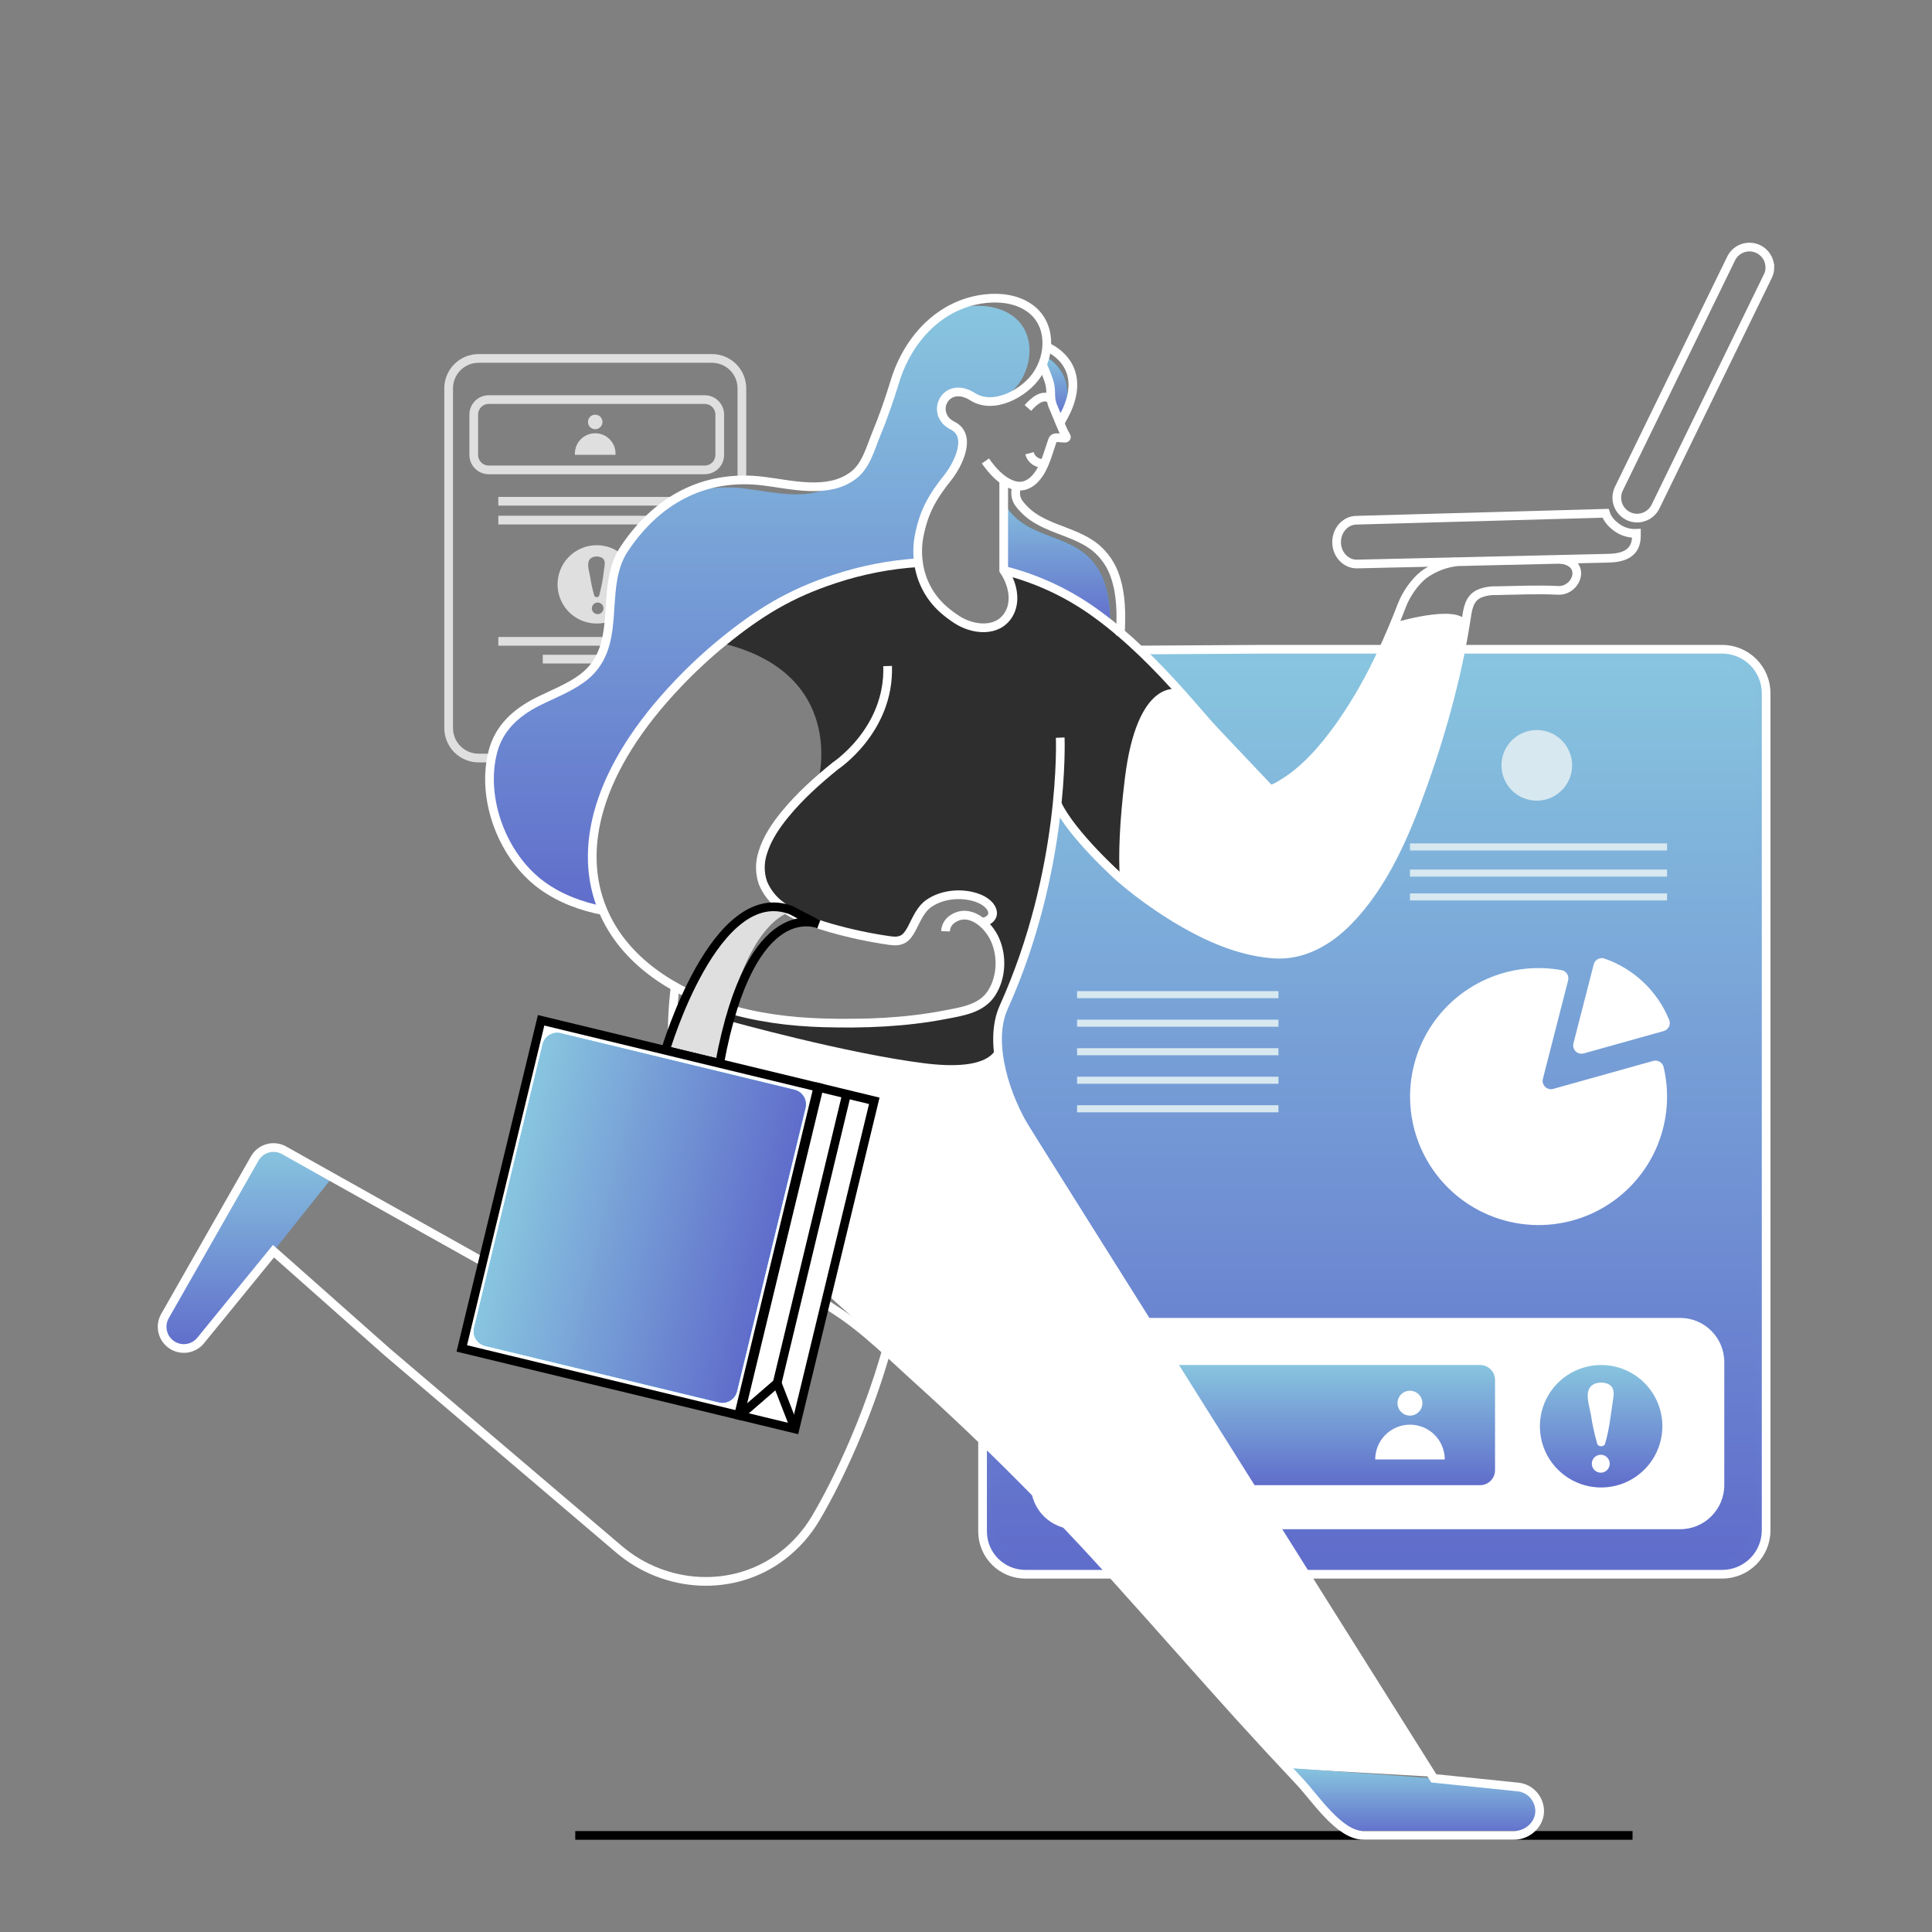 <?xml version="1.0" encoding="UTF-8"?> <svg xmlns="http://www.w3.org/2000/svg" width="1000" height="1000" viewBox="0 0 1000 1000" fill="none"><rect x="0" y="0" width="1000" height="1000" fill="#808080" stroke="none"/> <path d="M320.85 392.36H247.71C245.674 392.36 243.658 391.959 241.778 391.179C239.897 390.399 238.189 389.256 236.75 387.816C235.311 386.375 234.171 384.666 233.394 382.784C232.616 380.902 232.218 378.886 232.22 376.85V201C232.22 198.966 232.621 196.952 233.4 195.074C234.178 193.195 235.319 191.488 236.758 190.05C238.196 188.613 239.904 187.473 241.783 186.695C243.662 185.918 245.677 185.519 247.71 185.52H368.46C370.498 185.513 372.517 185.909 374.401 186.684C376.286 187.459 377.999 188.598 379.442 190.036C380.886 191.474 382.031 193.182 382.813 195.064C383.596 196.945 383.999 198.962 384 201V248.43" stroke="#DFDFDF" stroke-width="4.5" stroke-miterlimit="10"></path> <path d="M364.79 206.83H252.96C248.68 206.83 245.21 210.3 245.21 214.58V235.46C245.21 239.74 248.68 243.21 252.96 243.21H364.79C369.07 243.21 372.54 239.74 372.54 235.46V214.58C372.54 210.3 369.07 206.83 364.79 206.83Z" stroke="#DFDFDF" stroke-width="4.5" stroke-miterlimit="10"></path> <path d="M308.09 222.15C310.167 222.15 311.85 220.467 311.85 218.39C311.85 216.313 310.167 214.63 308.09 214.63C306.013 214.63 304.33 216.313 304.33 218.39C304.33 220.467 306.013 222.15 308.09 222.15Z" fill="#DFDFDF"></path> <path d="M297.58 235.42C297.492 233.987 297.697 232.55 298.185 231.199C298.673 229.849 299.432 228.612 300.416 227.566C301.399 226.519 302.587 225.686 303.905 225.116C305.223 224.546 306.644 224.252 308.08 224.252C309.516 224.252 310.937 224.546 312.255 225.116C313.573 225.686 314.761 226.519 315.745 227.566C316.728 228.612 317.487 229.849 317.975 231.199C318.463 232.55 318.669 233.987 318.58 235.42H297.58Z" fill="#DFDFDF"></path> <path d="M308.86 282.2C304.851 282.2 300.932 283.389 297.598 285.616C294.265 287.843 291.667 291.009 290.133 294.713C288.599 298.417 288.197 302.492 288.979 306.424C289.761 310.356 291.692 313.968 294.527 316.803C297.362 319.638 300.973 321.568 304.905 322.35C308.837 323.133 312.913 322.731 316.617 321.197C320.321 319.663 323.486 317.065 325.714 313.731C327.941 310.398 329.13 306.479 329.13 302.47C329.131 299.808 328.608 297.171 327.59 294.711C326.571 292.252 325.078 290.016 323.196 288.134C321.313 286.251 319.078 284.758 316.618 283.74C314.159 282.722 311.522 282.199 308.86 282.2ZM308.86 317.84C308.158 317.724 307.521 317.363 307.061 316.821C306.601 316.279 306.348 315.591 306.348 314.88C306.348 314.169 306.601 313.481 307.061 312.939C307.521 312.397 308.158 312.036 308.86 311.92C309.289 311.849 309.729 311.873 310.149 311.989C310.568 312.105 310.957 312.311 311.289 312.593C311.621 312.874 311.888 313.225 312.071 313.62C312.253 314.015 312.348 314.445 312.348 314.88C312.348 315.315 312.253 315.745 312.071 316.14C311.888 316.535 311.621 316.886 311.289 317.167C310.957 317.449 310.568 317.655 310.149 317.771C309.729 317.887 309.289 317.911 308.86 317.84ZM312.61 295.05C312.127 299.533 311.301 303.973 310.14 308.33C310.018 308.562 309.834 308.757 309.61 308.893C309.385 309.029 309.127 309.101 308.865 309.101C308.602 309.101 308.345 309.029 308.12 308.893C307.895 308.757 307.712 308.562 307.59 308.33C306.665 305.118 305.956 301.847 305.47 298.54C305.06 296.14 303.66 292.24 305 289.9C306.18 287.81 309.52 287.56 311.45 288.65C313.82 290 312.89 292.86 312.61 295.05Z" fill="#DFDFDF"></path> <path d="M257.94 259.45H356.95" stroke="#DFDFDF" stroke-width="4.5" stroke-miterlimit="10"></path> <path d="M257.94 269.2H356.95" stroke="#DFDFDF" stroke-width="4.5" stroke-miterlimit="10"></path> <path d="M257.94 331.95H356.95" stroke="#DFDFDF" stroke-width="4.5" stroke-miterlimit="10"></path> <path d="M280.94 341.17H333.95" stroke="#DFDFDF" stroke-width="4.5" stroke-miterlimit="10"></path> <path d="M869.61 354.78H717.84C705.204 354.78 694.96 365.024 694.96 377.66V636.87C694.96 649.506 705.204 659.75 717.84 659.75H869.61C882.246 659.75 892.49 649.506 892.49 636.87V377.66C892.49 365.024 882.246 354.78 869.61 354.78Z" fill="#3FBDF1"></path> <path d="M662.15 354.78H556.47C543.834 354.78 533.59 365.024 533.59 377.66V636.87C533.59 649.506 543.834 659.75 556.47 659.75H662.15C674.786 659.75 685.03 649.506 685.03 636.87V377.66C685.03 365.024 674.786 354.78 662.15 354.78Z" fill="#3FBDF1"></path> <path d="M542.34 814.83H891.4C897.431 814.827 903.215 812.431 907.48 808.167C911.746 803.904 914.145 798.121 914.15 792.09V358.8C914.151 355.812 913.564 352.853 912.421 350.092C911.278 347.332 909.603 344.823 907.49 342.71C905.377 340.598 902.868 338.922 900.108 337.779C897.347 336.636 894.388 336.049 891.4 336.05H654.18L592.18 336.42H592L560.65 337.64H560.55L552.3 337.96H551.57L550.96 342.87L549.76 352C549.773 352.017 549.78 352.038 549.78 352.06C549.78 352.082 549.773 352.103 549.76 352.12L540 366.58L538 369.51L532.49 404.77V404.94C532.37 404.89 532.25 404.82 532.1 404.74C531.98 404.67 531.866 404.59 531.76 404.5C529.907 403.104 528.513 401.185 527.76 398.99C525.93 394.35 525.49 388.2 525.47 383.32L524.27 410.11V410.21L522.6 446L522.19 455.61C522.97 454.22 524.09 452.22 525.39 449.83L521.24 476.35L520.38 495.46L518.24 543.75L518.16 545.55V546.24L517.6 558V558.27C517.6 558.27 516 592.78 516 592.83L515.85 596.03L514 610L508.6 649.09V792.09C508.601 796.164 509.7 800.163 511.779 803.666C513.859 807.17 516.844 810.048 520.42 812C527.19 815.67 534.68 815.18 542.12 814.93C544.12 814.87 546.12 814.78 548.12 814.67" fill="url(#paint0_linear_43_297)"></path> <path d="M529.09 807.37C528.95 807.37 528.8 807.24 528.63 807.19C526.729 806.509 524.931 805.567 523.29 804.39C520.409 802.343 518.062 799.634 516.445 796.492C514.829 793.349 513.99 789.864 514 786.33V595.49L508.6 598.08L508.26 598.25L507.53 596.44L503.92 587.44L502.92 584.95L502.92 560C502.92 560 525.87 492.5 537.34 446.5C541.54 429.61 530.22 415.47 531.66 409.74C532.1 408.03 532.36 407.03 532.41 406.86C532.413 406.82 532.413 406.78 532.41 406.74C532.44 406.4 532.388 406.057 532.26 405.74C532.117 405.371 531.947 405.013 531.75 404.67C531.727 404.599 531.693 404.531 531.65 404.47C530.461 402.447 529.124 400.516 527.65 398.69L525.75 375.16L526.06 374.92L527.5 373.77L537.34 365.97L539.63 359.91L544.12 348.13L546.12 342.88H550.88H552.1H560.71L592.53 342.78H595.26L655.63 342.42H886.62C889.529 342.42 892.409 342.993 895.096 344.107C897.783 345.221 900.223 346.854 902.279 348.912C904.334 350.97 905.964 353.414 907.074 356.102C908.184 358.79 908.754 361.671 908.75 364.58V786.33C908.754 789.239 908.184 792.12 907.074 794.808C905.964 797.496 904.334 799.94 902.279 801.998C900.223 804.056 897.783 805.689 895.096 806.803C892.409 807.917 889.529 808.49 886.62 808.49H542.76" fill="url(#paint1_linear_43_297)"></path> <path d="M552.2 336.64L560.38 336.59H560.55L591.95 336.42H592.17L654.17 336.05H891.4C897.433 336.053 903.218 338.45 907.484 342.716C911.749 346.982 914.147 352.767 914.15 358.8V792.09C914.145 798.121 911.746 803.904 907.48 808.167C903.214 812.431 897.431 814.827 891.4 814.83H530.73C524.853 814.83 519.216 812.495 515.06 808.34C510.904 804.184 508.57 798.547 508.57 792.67V745.36" stroke="white" stroke-width="4.5" stroke-miterlimit="10"></path> <path d="M869.61 682.15H556.47C543.834 682.15 533.59 692.394 533.59 705.03V768.64C533.59 781.276 543.834 791.52 556.47 791.52H869.61C882.246 791.52 892.49 781.276 892.49 768.64V705.03C892.49 692.394 882.246 682.15 869.61 682.15Z" fill="white"></path> <path d="M766.08 706.51H563.8C559.52 706.51 556.05 709.98 556.05 714.26V760.98C556.05 765.26 559.52 768.73 563.8 768.73H766.08C770.36 768.73 773.83 765.26 773.83 760.98V714.26C773.83 709.98 770.36 706.51 766.08 706.51Z" fill="url(#paint2_linear_43_297)"></path> <path d="M729.79 732.72C733.347 732.72 736.23 729.837 736.23 726.28C736.23 722.723 733.347 719.84 729.79 719.84C726.233 719.84 723.35 722.723 723.35 726.28C723.35 729.837 726.233 732.72 729.79 732.72Z" fill="white"></path> <path d="M711.81 755.4C711.81 750.626 713.706 746.048 717.082 742.672C720.458 739.296 725.036 737.4 729.81 737.4C734.584 737.4 739.162 739.296 742.538 742.672C745.914 746.048 747.81 750.626 747.81 755.4H711.81Z" fill="white"></path> <path d="M828.77 706.52C822.499 706.514 816.366 708.368 811.149 711.849C805.932 715.329 801.864 720.278 799.461 726.07C797.057 731.863 796.426 738.238 797.646 744.39C798.867 750.541 801.885 756.192 806.318 760.628C810.751 765.064 816.4 768.085 822.551 769.31C828.701 770.534 835.077 769.907 840.871 767.507C846.665 765.107 851.617 761.042 855.1 755.827C858.584 750.612 860.442 744.481 860.44 738.21C860.441 734.05 859.623 729.93 858.032 726.086C856.442 722.242 854.109 718.749 851.168 715.806C848.227 712.863 844.736 710.529 840.893 708.935C837.05 707.342 832.93 706.521 828.77 706.52ZM828.77 762.25C828.143 762.279 827.517 762.181 826.929 761.961C826.342 761.741 825.805 761.405 825.351 760.971C824.897 760.538 824.536 760.017 824.289 759.44C824.042 758.863 823.915 758.242 823.915 757.615C823.915 756.988 824.042 756.367 824.289 755.79C824.536 755.213 824.897 754.692 825.351 754.259C825.805 753.825 826.342 753.489 826.929 753.269C827.517 753.049 828.143 752.951 828.77 752.98C829.962 753.035 831.087 753.548 831.911 754.411C832.735 755.274 833.195 756.422 833.195 757.615C833.195 758.808 832.735 759.956 831.911 760.819C831.087 761.682 829.962 762.195 828.77 762.25ZM834.6 726.6C833.6 733.48 832.79 740.7 830.74 747.36C830.28 748.97 827.25 748.97 826.74 747.36C825.287 742.341 824.177 737.23 823.42 732.06C822.78 728.31 820.59 722.21 822.69 718.57C824.54 715.3 829.76 714.91 832.76 716.57C836.5 718.69 835 723.18 834.6 726.6Z" fill="url(#paint3_linear_43_297)"></path> <path d="M862.43 575.24C860.894 588.49 855.409 600.972 846.688 611.065C837.967 621.158 826.413 628.395 813.526 631.837C800.639 635.279 787.015 634.767 774.423 630.367C761.831 625.967 750.853 617.883 742.914 607.163C734.976 596.444 730.444 583.586 729.906 570.258C729.369 556.93 732.852 543.749 739.902 532.426C746.953 521.102 757.245 512.161 769.442 506.762C781.639 501.363 795.178 499.756 808.3 502.15C808.877 502.261 809.425 502.489 809.91 502.82C810.396 503.151 810.808 503.578 811.122 504.075C811.436 504.572 811.645 505.127 811.736 505.708C811.826 506.288 811.797 506.881 811.65 507.45L810.34 512.56L798.6 558.4C798.413 559.131 798.421 559.898 798.624 560.625C798.827 561.352 799.218 562.012 799.757 562.54C800.296 563.068 800.964 563.445 801.695 563.633C802.426 563.82 803.193 563.813 803.92 563.61L849.49 550.87L855.72 549.13C856.275 548.974 856.856 548.931 857.428 549.004C857.999 549.076 858.551 549.263 859.049 549.553C859.547 549.844 859.982 550.231 860.327 550.692C860.673 551.154 860.922 551.68 861.06 552.24C862.854 559.768 863.318 567.552 862.43 575.24Z" fill="white"></path> <path d="M864 528C864.216 528.559 864.311 529.157 864.281 529.755C864.251 530.353 864.096 530.938 863.825 531.473C863.555 532.007 863.175 532.479 862.711 532.858C862.247 533.236 861.708 533.513 861.13 533.67L856.84 534.87L819.73 545.24C819.003 545.443 818.236 545.45 817.505 545.263C816.774 545.075 816.106 544.698 815.567 544.17C815.028 543.642 814.637 542.982 814.434 542.255C814.231 541.528 814.223 540.761 814.41 540.03L824 502.71L824.92 499.13C825.065 498.561 825.325 498.028 825.685 497.564C826.044 497.1 826.496 496.715 827.011 496.433C827.527 496.152 828.094 495.98 828.679 495.927C829.264 495.875 829.853 495.944 830.41 496.13C837.96 498.736 844.864 502.928 850.658 508.426C856.452 513.923 861.001 520.597 864 528Z" fill="white"></path> <path d="M795.44 414.42C805.536 414.42 813.72 406.236 813.72 396.14C813.72 386.044 805.536 377.86 795.44 377.86C785.344 377.86 777.16 386.044 777.16 396.14C777.16 406.236 785.344 414.42 795.44 414.42Z" fill="#D7E8F0"></path> <path d="M862.87 436.54H729.8V440.2H862.87V436.54Z" fill="#D7E8F0"></path> <path d="M862.87 450.08H729.8V453.74H862.87V450.08Z" fill="#D7E8F0"></path> <path d="M862.87 462.42H729.8V466.08H862.87V462.42Z" fill="#D7E8F0"></path> <path d="M661.73 513H557.49V516.66H661.73V513Z" fill="#D7E8F0"></path> <path d="M661.73 527.77H557.49V531.43H661.73V527.77Z" fill="#D7E8F0"></path> <path d="M661.73 542.53H557.49V546.19H661.73V542.53Z" fill="#D7E8F0"></path> <path d="M661.73 557.3H557.49V560.96H661.73V557.3Z" fill="#D7E8F0"></path> <path d="M661.73 572.07H557.49V575.73H661.73V572.07Z" fill="#D7E8F0"></path> <path d="M543.19 409C543.19 409 574.87 458.89 610.97 474.57C624.5 485.5 658.35 497.18 672.16 491.57C685.97 485.96 712.48 478.1 731.16 422.57C749.84 367.04 758.74 337.81 759.4 324.36C760.06 310.91 722.92 321.96 722.92 321.96C722.92 321.96 702.92 380.91 659.1 407.22L596.69 341.3L543.19 409Z" fill="white"></path> <path d="M506.19 526.5L531.67 492.59C531.67 492.59 502.06 533.42 528.39 576.17C554.72 618.92 608.94 705.17 608.94 705.17L739.5 919.5L668.5 915.5L543.19 777.26L506.19 740.37L339.5 590L356 535L373 528.5L506.19 526.5Z" fill="white"></path> <path d="M89.81 696.67C92.103 697.91 94.757 698.31 97.313 697.8C99.87 697.291 102.168 695.904 103.81 693.88L141.55 647.61L172 609.39L147.07 595.39C144.488 593.932 141.432 593.558 138.575 594.351C135.717 595.144 133.291 597.039 131.83 599.62L85.37 681.22C84.63 682.522 84.157 683.959 83.98 685.446C83.803 686.933 83.925 688.44 84.339 689.879C84.752 691.319 85.449 692.661 86.389 693.827C87.328 694.993 88.492 695.96 89.81 696.67Z" fill="url(#paint4_linear_43_297)"></path> <path d="M664.27 914.92L695.68 945.82C698.391 948.493 702.043 949.994 705.85 950H784.4C786.837 950.01 789.223 949.31 791.269 947.987C793.315 946.663 794.931 944.772 795.92 942.546C796.909 940.319 797.229 937.852 796.84 935.447C796.451 933.042 795.371 930.802 793.73 929C791.665 926.691 788.812 925.236 785.73 924.92L742.16 920.45L664.27 914.92Z" fill="url(#paint5_linear_43_297)"></path> <path d="M377.43 528.44C377.43 528.44 438.18 545.34 478.68 550.38C519.18 555.42 516.34 538.62 516.34 538.62L521.29 517.4C534.29 496.22 541.84 451.16 541.84 451.16L547.06 415.91L554.68 429.32L579.31 454.13L579.61 454.37C578.86 442.52 579.43 425.87 582.19 403.19C588.55 350.69 609.61 356.78 609.61 356.78L606.52 353.39C591.97 329.18 545.52 303.59 530.68 297.47C515.84 291.35 522.19 300.02 524.08 306.47C525.97 312.92 520.57 331.07 498.94 321.83C477.31 312.59 476.22 292.49 476.22 292.49H466.17C404.52 299.9 373.17 332.78 373.17 332.78C438.66 348.23 423.63 403.78 423.63 403.78L417.69 409.21C394.44 429.37 392.82 448.81 394.83 456.91C396.84 465.01 411.18 475.91 437.07 482.23C462.96 488.55 467.67 488.56 473.52 477.37C479.37 466.18 486.19 464.8 495.52 463.12C504.85 461.44 516.28 468.07 513.67 473.29C511.06 478.51 509.17 473.95 515.67 488.05C522.17 502.15 519.15 509.32 501.67 522.31C484.19 535.3 406.47 528.01 406.47 528.01C369.3 517.73 377.43 528.44 377.43 528.44Z" fill="#2E2E2E"></path> <path d="M519.52 292.82V294.95V295.49C536.895 299.832 553.26 307.515 567.7 318.11C570.04 319.82 572.32 321.56 574.57 323.39C574.63 316.04 574 308.66 571.63 301.7C569.71 295.727 566.092 290.442 561.22 286.49C556.93 283.07 551.86 280.88 546.76 278.9C541.66 276.92 536.65 275.18 531.97 272.51C528.026 270.352 524.581 267.388 521.86 263.81C520.906 262.516 520.311 260.993 520.135 259.395C519.96 257.796 520.21 256.18 520.86 254.71C520.4 254.678 519.946 254.587 519.51 254.44L519.52 292.82Z" fill="#3FBDF1"></path> <path d="M519.52 292.82V294.95V295.49C536.895 299.832 553.26 307.515 567.7 318.11C570.04 319.82 572.32 321.56 574.57 323.39C574.63 316.04 574 308.66 571.63 301.7C569.71 295.727 566.092 290.442 561.22 286.49C556.93 283.07 551.86 280.88 546.76 278.9C541.66 276.92 536.65 275.18 531.97 272.51C528.026 270.352 524.581 267.388 521.86 263.81C520.906 262.516 520.311 260.993 520.135 259.395C519.96 257.796 520.21 256.18 520.86 254.71C520.4 254.678 519.946 254.587 519.51 254.44L519.52 292.82Z" fill="url(#paint6_linear_43_297)"></path> <path d="M279.45 458.84C285.979 463.512 293.238 467.071 300.93 469.37C304.239 470.39 307.601 471.231 311 471.89C297.57 440.24 307.62 398.6 350 354.2C357.257 346.585 364.982 339.431 373.13 332.78C386.3 322.07 398 314.09 411.8 307.67C417.978 304.819 424.323 302.345 430.8 300.26C442.285 296.437 454.14 293.833 466.17 292.49C468.9 292.16 471.6 291.92 474.33 291.77C473.664 287.082 473.796 282.314 474.72 277.67C477.24 264.92 481.63 257.59 489.61 247.54C494.61 241.21 502.42 226.09 492.01 220.87C485.44 217.6 484.84 210.87 487.93 206.87C490.54 203.39 495.82 201.8 502.33 205.87C506.83 208.75 512.17 208.93 517.33 207.52C521.338 205.186 524.812 202.038 527.53 198.28C535.09 187.45 535.36 171.04 523.53 163.09C517.08 158.74 508.86 157.69 501.15 158.53C497.698 158.909 494.295 159.653 491 160.75C490.986 160.744 490.971 160.74 490.955 160.74C490.94 160.74 490.924 160.744 490.91 160.75C476.91 168.28 466.96 182.2 462.16 197.89C459.34 207.16 456.16 216.34 452.44 225.34C449.38 232.72 447.25 241.69 440.44 246.73C437.594 248.835 434.363 250.364 430.93 251.23C418.06 259.39 400.21 254.68 386.14 252.94C374.891 251.402 363.438 252.553 352.72 256.3C340.72 262.37 330.4 272.06 322.03 284.66C308.2 305.51 322.84 335.57 299.71 352.01C292.71 356.96 284.71 359.96 277.06 363.8C266.14 369.35 257.32 377.24 254.06 389.39C247.62 413.9 259.08 444.05 279.45 458.84Z" fill="url(#paint7_linear_43_297)"></path> <path d="M845 950H297.76" stroke="black" stroke-width="4.5" stroke-miterlimit="10"></path> <path d="M539.59 188.41C540.995 191.324 542.198 194.331 543.19 197.41C544.63 202.41 543.07 205.51 545.26 210.28C546.01 211.93 547.09 214.72 548.26 217.54C548.59 216.88 548.89 216.34 549.07 215.92C557.65 196.81 546.37 187.6 540.94 184.45C540.594 185.803 540.143 187.127 539.59 188.41Z" fill="#3FBDF1"></path> <path d="M539.59 188.41C540.995 191.324 542.198 194.331 543.19 197.41C544.63 202.41 543.07 205.51 545.26 210.28C546.01 211.93 547.09 214.72 548.26 217.54C548.59 216.88 548.89 216.34 549.07 215.92C557.65 196.81 546.37 187.6 540.94 184.45C540.594 185.803 540.143 187.127 539.59 188.41Z" fill="#3FBDF1"></path> <path d="M539.59 188.41C540.995 191.324 542.198 194.331 543.19 197.41C544.63 202.41 543.07 205.51 545.26 210.28C546.01 211.93 547.09 214.72 548.26 217.54C548.59 216.88 548.89 216.34 549.07 215.92C557.65 196.81 546.37 187.6 540.94 184.45C540.594 185.803 540.143 187.127 539.59 188.41Z" fill="url(#paint8_linear_43_297)"></path> <path d="M349.47 510.8C344.23 552.12 348.47 623.8 433.09 678.64C448.32 688.51 462.03 702.45 475.46 714.5C512.089 747.601 546.935 782.624 579.85 819.42C600 841.76 620.57 865.24 641 887.86C651.473 899.42 662.06 910.873 672.76 922.22C680.64 930.53 693.14 949.99 705.81 949.99H783.67C790.67 949.99 797.03 944.26 796.93 937.23C796.873 934.193 795.723 931.278 793.69 929.02C791.625 926.711 788.772 925.256 785.69 924.94L742.12 920.47L531.61 585.69C520.75 568.41 511.12 539.97 519.52 521.34C551.52 450.48 548.77 381.8 548.77 381.8" stroke="white" stroke-width="4.5" stroke-miterlimit="10"></path> <path d="M458.46 700.18C449.28 732.43 434.46 765.18 422.22 785.8C417.785 793.328 411.938 799.929 405 805.24C379.92 824.45 344.47 822.4 320.42 801.93L200.81 700.12L141.56 647.61L103.82 693.88C102.036 696.051 99.502 697.474 96.719 697.868C93.937 698.262 91.108 697.599 88.791 696.009C86.474 694.419 84.837 692.018 84.203 689.28C83.57 686.542 83.986 683.666 85.37 681.22L131.84 599.64C133.301 597.059 135.727 595.164 138.585 594.371C141.442 593.578 144.498 593.952 147.08 595.41L172.01 609.41L314.85 689.41C317.226 690.74 319.884 691.486 322.605 691.588C325.327 691.69 328.033 691.145 330.502 689.997C332.971 688.849 335.133 687.131 336.808 684.984C338.484 682.838 339.626 680.324 340.14 677.65L357.06 588.93" stroke="white" stroke-width="4.5" stroke-miterlimit="10"></path> <path d="M519.52 248.5V292.5V294.63V295.17C524.05 301.77 526.33 311.17 522.01 318.17C516.22 327.56 503.44 326 495.34 320.75C492.956 319.208 490.68 317.504 488.53 315.65C481.32 309.386 476.653 300.699 475.41 291.23C474.744 286.542 474.876 281.774 475.8 277.13C478.34 264.39 482.72 257.07 490.71 246.99C495.71 240.69 503.51 225.55 493.09 220.33C480.88 214.24 489.34 196.42 503.41 205.33C514.33 212.26 530.02 203.62 536.5 194.33C544.06 183.5 544.33 167.09 532.5 159.14C526.05 154.79 517.83 153.74 510.12 154.58C486.63 157.16 469.91 175.52 463.22 197.36C460.4 206.63 457.22 215.81 453.5 224.81C450.44 232.19 448.31 241.16 441.5 246.2C428.5 255.89 409.76 250.82 395.09 249.02C364.55 245.27 339.92 258.8 323.09 284.13C309.26 304.98 323.9 335.04 300.77 351.48C293.77 356.43 285.77 359.43 278.12 363.27C267.2 368.82 258.38 376.71 255.17 388.86C248.69 413.34 260.17 443.49 280.52 458.28C289.85 465.06 300.77 469.11 312.11 471.33" stroke="white" stroke-width="4.5" stroke-miterlimit="10"></path> <path d="M579.81 329.09C579.87 328.53 579.89 327.99 579.92 327.46C580.43 317.79 580.37 307.77 577.22 298.46C575.287 292.494 571.668 287.214 566.8 283.26C562.5 279.85 557.43 277.64 552.35 275.66C547.27 273.68 542.23 271.96 537.56 269.28C533.607 267.132 530.159 264.162 527.45 260.57C526.501 259.28 525.908 257.762 525.733 256.169C525.557 254.577 525.805 252.966 526.45 251.5" stroke="white" stroke-width="4.5" stroke-miterlimit="10"></path> <path d="M510.05 238.58C513.59 243.64 518.39 249.1 524.44 251.07C532.27 253.62 537.54 246.97 540.35 240.5C542.03 236.65 543.19 232.55 544.55 228.57C544.99 227.26 545.26 226.63 546.76 226.57C548.26 226.51 549.84 226.81 551.38 226.81C551.489 226.807 551.596 226.776 551.69 226.718C551.783 226.661 551.859 226.58 551.911 226.483C551.963 226.387 551.988 226.278 551.985 226.169C551.981 226.059 551.948 225.953 551.89 225.86C549.82 222.71 546.73 214.12 545.17 210.68C543 205.91 544.57 202.82 543.11 197.81C542.116 194.734 540.92 191.728 539.53 188.81" stroke="white" stroke-width="4.5" stroke-miterlimit="10"></path> <path d="M541.84 179.56C541.84 179.56 563.19 187.75 552.16 212.36C551.48 213.85 549.81 216.96 549.02 218.36" stroke="white" stroke-width="4.5" stroke-miterlimit="10"></path> <path d="M772.13 109.39C772.13 109.39 772.25 109.45 772.49 109.54Z" fill="#3FBDF1"></path> <path d="M540.66 239.79C538.951 240.025 537.215 239.628 535.777 238.674C534.34 237.721 533.299 236.276 532.85 234.61" stroke="white" stroke-width="4.5" stroke-miterlimit="10"></path> <path d="M544.27 206.83C539.85 203.23 535 207.83 532.04 211.17" stroke="white" stroke-width="4.5" stroke-miterlimit="10"></path> <path d="M475.44 291.24C460.616 292.178 445.975 295.025 431.88 299.71C408.88 307.25 393.04 316.98 374.25 332.23C366.103 338.894 358.378 346.058 351.12 353.68C308.7 398.08 298.67 439.74 312.12 471.38C323.05 497.16 348.25 513.15 374.07 521.3C390.96 526.62 408.56 528.91 426.22 529.42C447.27 530.02 468.5 529.22 489.22 525.22C497.95 523.54 508.01 522.16 513.22 514.05C518.43 505.94 518.87 495 515 486.31C511.37 478.22 501.57 469.52 492.71 475.87C491.728 476.579 490.92 477.502 490.346 478.569C489.773 479.636 489.449 480.82 489.4 482.03" stroke="white" stroke-width="4.5" stroke-miterlimit="10"></path> <path d="M459.43 344.74C460.53 377.9 432.43 396.39 432.43 396.39C423.11 403.94 414.05 412.05 406.43 421.34C401.56 427.27 397.04 433.91 394.8 441.34C393.126 446.406 393.154 451.881 394.88 456.93C396.789 461.598 399.944 465.652 404 468.65C411.58 474.58 420.8 477.65 429.94 480.31C440.011 483.191 450.269 485.377 460.64 486.85C466.64 487.71 469.17 485.85 471.91 480.66C474.39 475.96 476.42 470.52 481.01 467.45C487.37 463.18 495.91 462.19 503.27 463.95C514.62 466.65 517.52 475.65 508.27 477.47" stroke="white" stroke-width="4.5" stroke-miterlimit="10"></path> <path d="M452.5 569.71L280.05 528.04L239.01 697.88L406.68 739.56L412.06 737.09L452.5 569.71Z" fill="white"></path> <path d="M372.93 545.83C381.11 488.57 398.84 474.41 410.38 471.58L409.62 471.16C374.78 457.6 350.62 524.69 345.49 540.38L372.93 545.83Z" fill="#D7E8F0"></path> <path d="M372.45 550.37C380.63 493.11 398.84 474.37 410.38 471.58L409.62 471.16C374.78 457.6 349.62 527.92 344.47 543.6L372.45 550.37Z" fill="#DFDFDF"></path> <path d="M409.62 471.16C370.22 455.84 344.47 543.6 344.47 543.6L372.47 550.37C388.74 462.37 423.65 478.37 423.65 478.37C422.42 478 409.62 471.16 409.62 471.16Z" stroke="black" stroke-width="4.5" stroke-miterlimit="10"></path> <path d="M278.129 536.134L239.016 697.934L375.067 730.823L414.18 569.023L278.129 536.134Z" fill="#3FBDF1"></path> <path d="M280.205 527.567L239.019 697.94L382.272 732.57L423.458 562.197L280.205 527.567Z" fill="white"></path> <path d="M280.88 540.527L245.408 687.261C244.403 691.421 246.96 695.609 251.12 696.615L372.106 725.862C376.266 726.868 380.454 724.31 381.46 720.15L416.931 573.417C417.937 569.256 415.379 565.068 411.219 564.063L290.234 534.816C286.074 533.81 281.886 536.367 280.88 540.527Z" fill="#3FBDF1"></path> <path d="M280.88 540.527L245.408 687.261C244.403 691.421 246.96 695.609 251.12 696.615L372.106 725.862C376.266 726.868 380.454 724.31 381.46 720.15L416.931 573.417C417.937 569.256 415.379 565.068 411.219 564.063L290.234 534.816C286.074 533.81 281.886 536.367 280.88 540.527Z" fill="url(#paint9_linear_43_297)"></path> <path d="M280.078 528.099L239.021 697.937L382.275 732.567L423.331 562.729L280.078 528.099Z" stroke="black" stroke-width="4.5" stroke-miterlimit="10"></path> <path d="M423.933 562.863L382.876 732.701L411.472 739.614L452.529 569.776L423.933 562.863Z" fill="white"></path> <path d="M423.933 562.863L382.876 732.701L411.472 739.614L452.529 569.776L423.933 562.863Z" stroke="black" stroke-width="4.5" stroke-miterlimit="10"></path> <path d="M411.46 739.56L402.25 715.87L382.86 732.65" stroke="black" stroke-width="4.5" stroke-miterlimit="10"></path> <path d="M438.21 566.26L402.25 715.87" stroke="black" stroke-width="4.5" stroke-miterlimit="10"></path> <path d="M753.67 290.75C753.13 290.84 752.67 290.93 752.08 291.05C746.67 291.994 741.542 294.148 737.08 297.35C732.19 301.13 727.75 307.7 725.59 313.35C722.324 321.93 718.734 330.37 714.82 338.67C708.912 351.465 701.885 363.712 693.82 375.27C685.45 387.03 675.4 398.95 662.74 406.27C661.151 407.23 659.477 408.044 657.74 408.7C655.61 409.6 625.64 375.12 622.34 371.28C609.11 355.89 595.43 340.65 579.92 327.48C575.99 324.12 571.92 320.88 567.74 317.85C553.29 307.246 536.917 299.553 519.53 295.2" stroke="white" stroke-width="4.5" stroke-miterlimit="10"></path> <path d="M807.59 289.49C807.649 289.504 807.711 289.504 807.77 289.49C821.63 291.11 816.2 306.05 806.45 305.57C795.68 305.03 784.94 305.57 774.2 305.75C771.239 305.652 768.292 306.195 765.56 307.34C760.16 309.92 759.65 315.68 758.84 320.9C757.76 327.74 756.53 334.58 755.08 341.36C752.26 354.8 748.78 368.06 744.79 381.2C742.21 389.72 739.36 398.2 736.36 406.59C727.6 431.31 716.56 457.53 697.99 476.59C687.73 487.15 674.29 494.95 659.14 493.81C637.81 492.22 617.29 481.51 599.2 469.33C599.124 469.278 599.053 469.217 598.99 469.15C592.238 464.604 585.766 459.655 579.61 454.33C579.61 454.33 554.68 432.13 547.06 415.87" stroke="white" stroke-width="4.5" stroke-miterlimit="10"></path> <path d="M847 276.05V277.45C847 287.11 839.22 288.77 832.5 288.93L702.43 291.93C696.73 292.08 691.94 287.09 691.82 280.86V280.6C691.82 274.49 696.3 269.41 701.93 269.27C701.93 269.27 774.69 267.22 831.04 265.67C832.11 269.08 834.73 271.72 837.98 273.78C840.695 275.413 843.835 276.203 847 276.05Z" stroke="white" stroke-width="4.5" stroke-miterlimit="10"></path> <path d="M916.1 138.42C916.099 140.012 915.722 141.581 915 143L856.87 262.25C856.187 263.628 855.214 264.842 854.018 265.809C852.822 266.775 851.431 267.472 849.94 267.85C847.537 268.458 844.997 268.196 842.77 267.11C840.989 266.235 839.49 264.878 838.441 263.193C837.393 261.509 836.838 259.564 836.84 257.58C836.849 255.994 837.211 254.429 837.9 253L896.06 133.74C897.117 131.61 898.862 129.9 901.013 128.887C903.164 127.873 905.594 127.616 907.909 128.157C910.224 128.697 912.289 130.004 913.768 131.865C915.248 133.726 916.055 136.033 916.06 138.41L916.1 138.42Z" stroke="white" stroke-width="4.5" stroke-miterlimit="10"></path> <defs> <linearGradient id="paint0_linear_43_297" x1="711.375" y1="336.05" x2="711.375" y2="815.101" gradientUnits="userSpaceOnUse"> <stop stop-color="#88C5DF"></stop> <stop offset="1" stop-color="#606DCB"></stop> </linearGradient> <linearGradient id="paint1_linear_43_297" x1="701.27" y1="342.42" x2="701.27" y2="808.49" gradientUnits="userSpaceOnUse"> <stop stop-color="#88C5DF"></stop> <stop offset="1" stop-color="#606DCB"></stop> </linearGradient> <linearGradient id="paint2_linear_43_297" x1="664.94" y1="706.51" x2="664.94" y2="768.73" gradientUnits="userSpaceOnUse"> <stop stop-color="#88C5DF"></stop> <stop offset="1" stop-color="#606DCB"></stop> </linearGradient> <linearGradient id="paint3_linear_43_297" x1="828.74" y1="706.52" x2="828.74" y2="769.92" gradientUnits="userSpaceOnUse"> <stop stop-color="#88C5DF"></stop> <stop offset="1" stop-color="#606DCB"></stop> </linearGradient> <linearGradient id="paint4_linear_43_297" x1="127.951" y1="593.944" x2="127.951" y2="698.016" gradientUnits="userSpaceOnUse"> <stop stop-color="#88C5DF"></stop> <stop offset="1" stop-color="#606DCB"></stop> </linearGradient> <linearGradient id="paint5_linear_43_297" x1="730.636" y1="914.92" x2="730.636" y2="950" gradientUnits="userSpaceOnUse"> <stop stop-color="#88C5DF"></stop> <stop offset="1" stop-color="#606DCB"></stop> </linearGradient> <linearGradient id="paint6_linear_43_297" x1="547.042" y1="254.44" x2="547.042" y2="323.39" gradientUnits="userSpaceOnUse"> <stop stop-color="#88C5DF"></stop> <stop offset="1" stop-color="#606DCB"></stop> </linearGradient> <linearGradient id="paint7_linear_43_297" x1="392.568" y1="158.264" x2="392.568" y2="471.89" gradientUnits="userSpaceOnUse"> <stop stop-color="#88C5DF"></stop> <stop offset="1" stop-color="#606DCB"></stop> </linearGradient> <linearGradient id="paint8_linear_43_297" x1="545.888" y1="184.45" x2="545.888" y2="217.54" gradientUnits="userSpaceOnUse"> <stop stop-color="#88C5DF"></stop> <stop offset="1" stop-color="#606DCB"></stop> </linearGradient> <linearGradient id="paint9_linear_43_297" x1="263.144" y1="613.894" x2="399.195" y2="646.783" gradientUnits="userSpaceOnUse"> <stop stop-color="#88C5DF"></stop> <stop offset="1" stop-color="#606DCB"></stop> </linearGradient> </defs> </svg> 